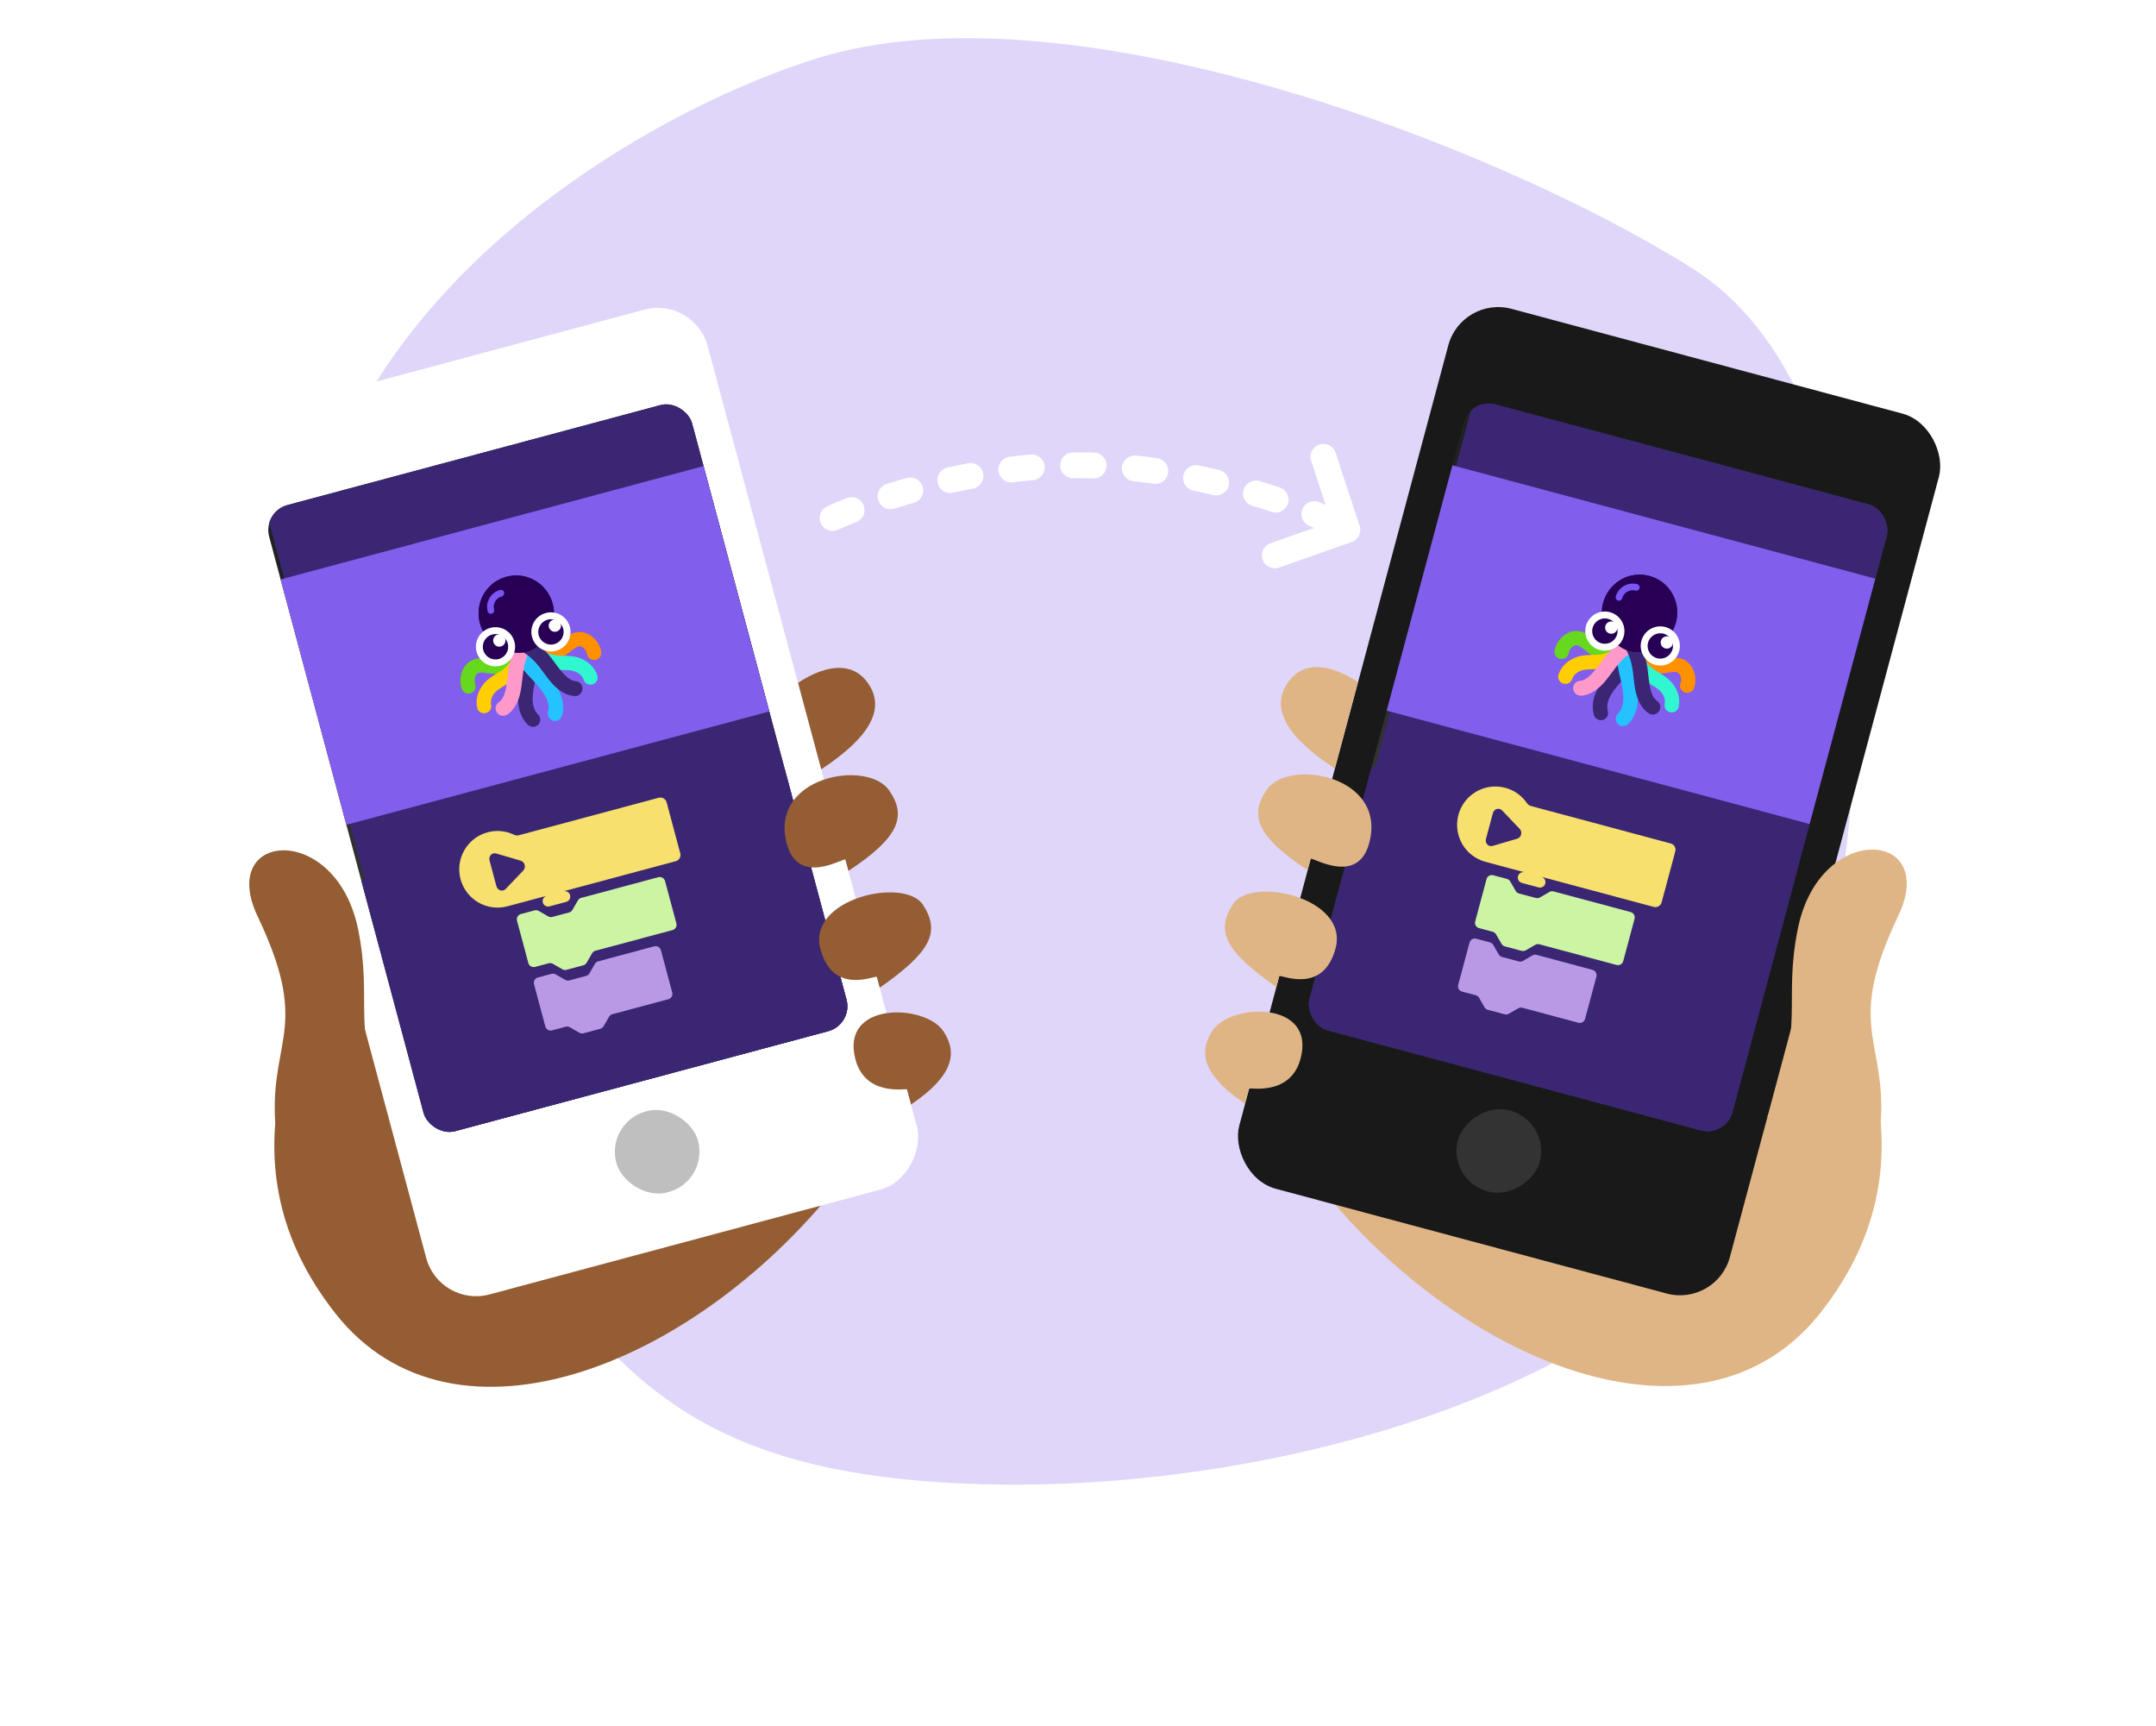 <svg width="376" height="301" viewBox="0 0 376 301" fill="none" xmlns="http://www.w3.org/2000/svg">
<path d="M294.945 46.666C259.83 24.703 185.497 -3.354 142.323 10.218C103.676 22.367 26.383 70.153 61.099 151.146C93.113 225.833 106.14 253.611 160.657 258.207C218.299 263.066 295.745 241.044 310.659 197.462C329.982 140.993 330.06 68.628 294.945 46.666Z" fill="#825EED" fill-opacity="0.25"/>
<path d="M145.198 90.321C145.198 90.321 164.969 81.127 187.999 81.127C211.029 81.127 230.801 90.321 230.801 90.321" stroke="white" stroke-width="4.5" stroke-linecap="round" stroke-dasharray="3.6 7.2"/>
<path d="M230.801 79.655L234.973 92.397L222.321 96.836" stroke="white" stroke-width="4.5" stroke-linecap="round" stroke-linejoin="round"/>
<path d="M58.468 228.981C37.743 202.643 52.251 176.23 60.758 161.928L147.213 205.202C122.003 237.987 79.193 255.319 58.468 228.981Z" fill="#945D33"/>
<rect width="88.581" height="158.836" rx="9" transform="matrix(-0.966 0.259 0.259 0.966 121.091 51.657)" fill="white"/>
<rect x="105.586" y="195.679" width="14.764" height="14.606" rx="7.303" transform="rotate(-15 105.586 195.679)" fill="#BFBFBF"/>
<g filter="url(#filter0_i_295_7084)">
<g clip-path="url(#clip0_295_7084)">
<rect x="45.777" y="89.23" width="76.363" height="113.018" rx="4.5" transform="rotate(-15 45.777 89.23)" fill="url(#paint0_linear_295_7084)"/>
<rect x="46.296" y="88.719" width="90" height="133.2" transform="rotate(-15 46.296 88.719)" fill="#3A2673"/>
<rect x="48.923" y="101.037" width="76.363" height="44.291" transform="rotate(-15 48.923 101.037)" fill="#825EED"/>
<rect x="62.995" y="153.566" width="90" height="52.2" transform="rotate(-15 62.995 153.566)" fill="#3A2673"/>
<path fill-rule="evenodd" clip-rule="evenodd" d="M88.496 158.027L88.543 158.014L117.843 150.163C118.443 150.003 118.799 149.386 118.638 148.785L116.256 139.895C116.095 139.294 115.478 138.938 114.878 139.099L90.487 145.635C90.202 145.711 89.901 145.669 89.635 145.542C88.251 144.881 86.634 144.691 85.037 145.119C81.477 146.073 79.364 149.736 80.32 153.3C81.275 156.865 84.935 158.981 88.496 158.027ZM95.338 156.194C94.516 156.414 94.371 157.517 95.107 157.942C95.326 158.069 95.587 158.103 95.832 158.038L98.751 157.255C98.996 157.19 99.204 157.03 99.331 156.81C99.756 156.074 99.078 155.191 98.257 155.411L95.338 156.194ZM85.375 150.038C85.172 149.282 85.811 148.603 86.527 148.813L90.807 150.069C91.528 150.28 91.784 151.234 91.265 151.778L88.186 155.005C87.671 155.545 86.778 155.276 86.576 154.521L85.375 150.038Z" fill="#F7E06E"/>
<path d="M100.786 157C100.912 156.78 101.121 156.62 101.365 156.555L114.814 152.951C115.323 152.815 115.846 153.117 115.983 153.626L117.959 161.002C118.096 161.512 117.793 162.035 117.284 162.172L103.836 165.775C103.591 165.841 103.383 166.001 103.256 166.22L102.302 167.873C102.175 168.092 101.967 168.252 101.722 168.318L98.798 169.101C98.553 169.167 98.293 169.133 98.073 169.006L96.42 168.051C96.201 167.925 95.94 167.891 95.696 167.956L93.312 168.595C92.802 168.731 92.279 168.429 92.143 167.92L90.166 160.544C90.03 160.035 90.332 159.511 90.841 159.375L93.225 158.736C93.47 158.67 93.73 158.705 93.95 158.831L95.603 159.786C95.822 159.912 96.083 159.947 96.327 159.881L99.251 159.098C99.496 159.032 99.705 158.872 99.831 158.653L100.786 157Z" fill="#CCF5A3"/>
<path d="M103.75 168.064C103.877 167.845 104.085 167.685 104.33 167.62L114.09 165.004C114.599 164.868 115.123 165.17 115.259 165.679L117.236 173.055C117.372 173.565 117.07 174.088 116.561 174.224L106.8 176.84C106.556 176.905 106.347 177.065 106.221 177.284L105.266 178.938C105.14 179.157 104.931 179.317 104.687 179.383L101.762 180.166C101.518 180.232 101.257 180.197 101.038 180.071L99.385 179.116C99.165 178.99 98.905 178.955 98.66 179.021L96.276 179.66C95.767 179.796 95.244 179.494 95.107 178.985L93.131 171.609C92.994 171.099 93.296 170.576 93.806 170.439L96.19 169.801C96.434 169.735 96.695 169.769 96.914 169.896L98.567 170.851C98.787 170.977 99.047 171.011 99.292 170.946L102.216 170.162C102.461 170.097 102.669 169.937 102.796 169.718L103.75 168.064Z" fill="#B999E6"/>
<g clip-path="url(#clip1_295_7084)">
<path d="M82.035 120.906C81.413 121.073 80.767 120.734 80.538 120.129C79.899 118.41 80.519 116.243 81.942 115.328C83.137 114.563 84.412 114.755 85.457 114.92C86.036 115.009 86.569 115.089 86.969 115.004C87.478 114.912 87.945 114.497 88.217 113.935C89.002 112.302 88.843 109.966 87.884 108.711C87.511 108.232 87.1 107.942 86.74 107.927C86.042 107.892 85.505 107.302 85.561 106.598C85.597 105.899 86.187 105.363 86.891 105.419C87.976 105.484 89.028 106.092 89.869 107.156C91.423 109.141 91.71 112.533 90.486 115.017C89.871 116.294 88.735 117.198 87.448 117.455C86.601 117.615 85.792 117.498 85.05 117.385C84.194 117.259 83.64 117.185 83.279 117.415C82.882 117.677 82.621 118.526 82.872 119.214C83.112 119.861 82.796 120.591 82.149 120.831C82.118 120.884 82.077 120.895 82.035 120.906Z" fill="#66D81D"/>
<path d="M103.942 115.036C103.901 115.047 103.86 115.058 103.818 115.069C103.137 115.185 102.478 114.716 102.384 114.03C102.257 113.308 101.606 112.705 101.131 112.676C100.704 112.657 100.256 112.977 99.583 113.536C99.017 113.998 98.354 114.51 97.541 114.794C96.298 115.216 94.861 115.001 93.691 114.203C91.404 112.637 89.941 109.582 90.295 107.086C90.491 105.744 91.099 104.692 92.005 104.093C92.593 103.713 93.372 103.882 93.746 104.449C94.126 105.037 93.957 105.816 93.39 106.19C93.106 106.377 92.875 106.839 92.791 107.44C92.567 109.012 93.598 111.115 95.115 112.131C95.632 112.482 96.264 112.602 96.73 112.432C97.139 112.3 97.561 111.965 97.998 111.604C98.82 110.938 99.828 110.135 101.246 110.2C102.935 110.281 104.55 111.827 104.862 113.655C104.956 114.253 104.544 114.874 103.942 115.036Z" fill="#FF9000"/>
<path d="M84.75 124.314C84.729 124.319 84.688 124.331 84.667 124.336C83.992 124.472 83.318 124.031 83.202 123.35C82.814 121.32 83.858 119.572 84.956 118.611C85.516 118.127 86.088 117.774 86.661 117.42C87.12 117.142 87.558 116.869 87.923 116.571C88.56 116.044 89.094 115.301 89.46 114.425C89.73 113.774 90.455 113.491 91.1 113.741C91.751 114.011 92.034 114.736 91.784 115.381C91.273 116.629 90.495 117.705 89.528 118.498C88.999 118.928 88.463 119.25 87.947 119.566C87.447 119.856 86.993 120.155 86.592 120.485C86.017 120.995 85.454 121.879 85.647 122.85C85.805 123.52 85.393 124.142 84.75 124.314Z" fill="#FFCE00"/>
<path d="M103.296 119.344C102.653 119.517 102.001 119.158 101.787 118.526C101.47 117.588 100.539 117.104 99.786 116.95C99.269 116.844 98.732 116.832 98.154 116.831C97.549 116.815 96.924 116.805 96.25 116.697C95.017 116.493 93.825 115.945 92.738 115.125C92.179 114.697 92.082 113.922 92.511 113.363C92.939 112.803 93.713 112.707 94.273 113.135C95.028 113.711 95.862 114.088 96.677 114.225C97.163 114.295 97.658 114.318 98.195 114.33C98.868 114.35 99.534 114.349 100.266 114.509C101.719 114.786 103.502 115.798 104.155 117.736C104.374 118.389 104.032 119.103 103.379 119.322C103.338 119.333 103.317 119.339 103.296 119.344Z" fill="#31F7D1"/>
<path d="M93.261 126.703C92.846 126.814 92.37 126.697 92.036 126.364C89.837 124.13 90.226 120.935 90.798 118.425C90.837 118.236 90.89 118.022 90.95 117.828C91.436 115.741 91.908 113.769 91.163 112.235C90.861 111.604 91.103 110.85 91.734 110.547C92.364 110.245 93.118 110.488 93.421 111.118C94.559 113.459 93.952 116.09 93.413 118.391C93.374 118.579 93.321 118.794 93.282 118.982C92.612 121.874 92.785 123.518 93.856 124.609C94.344 125.101 94.336 125.904 93.844 126.391C93.638 126.535 93.448 126.653 93.261 126.703Z" fill="#3A2673"/>
<path d="M97.12 125.669C96.912 125.725 96.694 125.739 96.474 125.664C95.804 125.488 95.396 124.797 95.573 124.127C95.954 122.646 95.288 121.157 93.256 118.967C93.129 118.823 92.975 118.664 92.847 118.52C91.224 116.776 89.368 114.828 89.204 112.226C89.151 111.529 89.683 110.941 90.38 110.888C91.077 110.835 91.664 111.366 91.718 112.064C91.84 113.765 93.214 115.242 94.699 116.801C94.847 116.939 94.98 117.104 95.129 117.242C96.879 119.13 98.814 121.702 98.047 124.731C97.909 125.213 97.555 125.552 97.12 125.669Z" fill="#24C3FF"/>
<path d="M88.071 124.759C87.531 124.904 86.939 124.684 86.628 124.19C86.243 123.581 86.433 122.797 87.041 122.411C87.578 122.09 88.005 121.197 88.241 120C88.36 119.367 88.433 118.725 88.515 118.036C88.597 117.347 88.668 116.617 88.813 115.911C89.158 114.129 89.849 112.476 90.847 111.141C91.27 110.561 92.081 110.433 92.661 110.855C93.241 111.278 93.369 112.089 92.947 112.669C92.177 113.698 91.637 114.999 91.368 116.405C91.243 117.016 91.192 117.653 91.104 118.321C91.027 119.031 90.935 119.767 90.802 120.514C90.413 122.464 89.593 123.884 88.433 124.618C88.293 124.677 88.174 124.731 88.071 124.759Z" fill="#FF99CA"/>
<path d="M100.626 121.328C100.501 121.361 100.371 121.374 100.236 121.366C98.865 121.31 97.45 120.511 96.132 118.996C95.649 118.437 95.201 117.845 94.774 117.248C94.385 116.707 94.001 116.188 93.587 115.721C92.652 114.637 91.533 113.781 90.352 113.274C89.696 112.983 89.402 112.217 89.693 111.561C89.984 110.905 90.75 110.611 91.406 110.902C92.918 111.564 94.364 112.644 95.554 114.015C96.031 114.554 96.458 115.151 96.874 115.707C97.29 116.263 97.679 116.803 98.093 117.27C98.895 118.189 99.707 118.728 100.338 118.759C101.057 118.789 101.614 119.373 101.584 120.093C101.569 120.697 101.165 121.183 100.626 121.328Z" fill="#3A2673"/>
<path d="M96.397 105.296C97.347 108.843 95.064 112.768 91.827 113.635C88.674 114.48 84.651 112.245 83.7 108.698C82.75 105.15 84.778 101.516 88.325 100.566C91.873 99.615 95.446 101.748 96.397 105.296Z" fill="#270056"/>
<path d="M96.397 105.296C97.347 108.843 95.064 112.768 91.827 113.635C88.674 114.48 84.651 112.245 83.7 108.698C82.75 105.15 84.778 101.516 88.325 100.566C91.873 99.615 95.446 101.748 96.397 105.296Z" fill="#270056"/>
<path d="M85.761 107.012C85.45 107.095 85.134 106.913 85.051 106.602C84.617 104.984 85.589 103.3 87.207 102.867C87.519 102.783 87.834 102.966 87.918 103.277C88.001 103.588 87.819 103.904 87.508 103.987C86.512 104.254 85.899 105.285 86.171 106.302C86.255 106.613 86.072 106.929 85.761 107.012Z" fill="#7C56F4"/>
<path d="M85.532 109.474C83.706 109.963 82.628 111.831 83.117 113.656C83.606 115.482 85.495 116.554 87.299 116.071C89.104 115.587 90.203 113.714 89.714 111.889C89.225 110.063 87.337 108.99 85.532 109.474Z" fill="white"/>
<path d="M86.988 114.909C88.168 114.593 88.868 113.38 88.552 112.2C88.236 111.02 87.023 110.319 85.843 110.635C84.663 110.952 83.962 112.165 84.279 113.345C84.595 114.525 85.808 115.225 86.988 114.909Z" fill="#270056"/>
<path d="M87.358 112.72C87.93 112.566 88.27 111.977 88.117 111.404C87.963 110.832 87.375 110.492 86.802 110.645C86.229 110.799 85.889 111.387 86.043 111.96C86.196 112.533 86.785 112.873 87.358 112.72Z" fill="white"/>
<path d="M95.199 106.883C93.373 107.372 92.295 109.24 92.784 111.066C93.273 112.891 95.162 113.964 96.967 113.48C98.771 112.997 99.87 111.124 99.381 109.298C98.892 107.472 97.025 106.394 95.199 106.883Z" fill="white"/>
<path d="M96.656 112.319C97.836 112.003 98.536 110.79 98.22 109.61C97.903 108.43 96.691 107.729 95.51 108.046C94.33 108.362 93.63 109.575 93.946 110.755C94.262 111.935 95.475 112.635 96.656 112.319Z" fill="#270056"/>
<path d="M97.046 110.124C97.619 109.97 97.959 109.382 97.805 108.809C97.652 108.236 97.063 107.896 96.49 108.049C95.917 108.203 95.577 108.792 95.731 109.365C95.884 109.938 96.473 110.277 97.046 110.124Z" fill="white"/>
</g>
</g>
</g>
<path d="M155.032 137.776C158.138 142.193 156.96 145.937 147.968 151.847L147.434 149.854C146.763 149.742 139.182 154.479 137.213 147.132C134.061 135.364 151.209 132.34 155.032 137.776Z" fill="#945D33"/>
<path d="M151.649 119.539C154.059 123.477 152.214 128.227 143.222 134.136L139.188 119.081C139.188 119.081 147.572 112.877 151.649 119.539Z" fill="#945D33"/>
<path d="M160.933 157.728C164.128 162.567 162.217 166.063 153.425 172.215L152.916 170.317C152.247 170.18 145.217 173.465 143.082 165.495C140.709 156.639 157.738 152.89 160.933 157.728Z" fill="#945D33"/>
<path d="M164.478 179.747C167.089 183.582 166.254 187.585 158.883 192.583L158.172 189.926C157.616 189.823 150.889 191.087 149.189 184.74C146.465 174.574 161.264 175.026 164.478 179.747Z" fill="#945D33"/>
<path d="M44.944 159.813C53.968 178.741 47.462 181.011 47.937 194.587C48.412 208.163 57.991 195.471 67.761 194.809C60.912 179.299 65.126 175.039 62.441 161.976C58.589 143.238 37.822 144.875 44.944 159.813Z" fill="#945D33"/>
<path d="M317.532 228.847C338.257 202.508 323.749 176.095 315.242 161.793L228.787 205.067C253.997 237.852 296.807 255.185 317.532 228.847Z" fill="#E0B585"/>
<rect x="254.908" y="51.522" width="88.581" height="158.836" rx="9" transform="rotate(15 254.908 51.522)" fill="#191919"/>
<rect width="14.764" height="14.606" rx="7.303" transform="matrix(-0.966 -0.259 -0.259 0.966 270.413 195.544)" fill="#333333"/>
<g filter="url(#filter1_i_295_7084)">
<g clip-path="url(#clip2_295_7084)">
<rect x="256.461" y="69.331" width="76.363" height="113.018" rx="4.5" transform="rotate(15 256.461 69.331)" fill="url(#paint1_linear_295_7084)"/>
<rect x="257.166" y="69.148" width="90" height="133.2" transform="rotate(15 257.166 69.148)" fill="#3A2673"/>
<rect x="253.282" y="81.128" width="76.363" height="44.291" transform="rotate(15 253.282 81.128)" fill="#825EED"/>
<rect x="239.204" y="133.656" width="90" height="52.2" transform="rotate(15 239.204 133.656)" fill="#3A2673"/>
<path fill-rule="evenodd" clip-rule="evenodd" d="M259.058 150.27L259.115 150.285L288.405 158.133C289.005 158.294 289.622 157.938 289.783 157.338L292.165 148.447C292.326 147.847 291.97 147.23 291.37 147.069L266.978 140.533C266.694 140.457 266.454 140.27 266.287 140.027C265.419 138.762 264.114 137.79 262.517 137.362C258.956 136.408 255.296 138.524 254.34 142.088C253.385 145.653 255.497 149.316 259.058 150.27ZM265.899 152.103C265.078 151.883 264.401 152.766 264.826 153.502C264.952 153.722 265.161 153.882 265.405 153.947L268.325 154.73C268.57 154.795 268.83 154.761 269.05 154.634C269.786 154.208 269.64 153.106 268.819 152.886L265.899 152.103ZM260.35 141.79C260.552 141.034 261.445 140.766 261.96 141.306L265.039 144.533C265.558 145.077 265.302 146.03 264.581 146.242L260.301 147.498C259.585 147.708 258.946 147.029 259.149 146.273L260.35 141.79Z" fill="#F7E06E"/>
<path d="M270.215 155.525C270.434 155.399 270.695 155.364 270.939 155.43L284.388 159.033C284.897 159.17 285.199 159.693 285.063 160.202L283.086 167.578C282.95 168.088 282.426 168.39 281.917 168.253L268.469 164.65C268.224 164.584 267.964 164.619 267.744 164.745L266.091 165.7C265.872 165.826 265.611 165.861 265.367 165.795L262.443 165.012C262.198 164.946 261.99 164.786 261.863 164.567L260.908 162.914C260.782 162.694 260.573 162.534 260.329 162.469L257.945 161.83C257.435 161.694 257.133 161.17 257.27 160.661L259.246 153.285C259.383 152.776 259.906 152.473 260.415 152.61L262.799 153.249C263.044 153.314 263.252 153.474 263.379 153.693L264.333 155.347C264.46 155.566 264.669 155.726 264.913 155.791L267.837 156.575C268.082 156.641 268.342 156.606 268.562 156.48L270.215 155.525Z" fill="#CCF5A3"/>
<path d="M267.25 166.589C267.469 166.463 267.73 166.428 267.974 166.494L277.735 169.109C278.244 169.245 278.546 169.769 278.41 170.278L276.433 177.654C276.297 178.163 275.773 178.466 275.264 178.329L265.504 175.714C265.259 175.648 264.999 175.683 264.78 175.809L263.126 176.764C262.907 176.89 262.646 176.925 262.402 176.859L259.478 176.076C259.233 176.01 259.025 175.85 258.898 175.631L257.944 173.978C257.817 173.758 257.608 173.598 257.364 173.533L254.98 172.894C254.471 172.758 254.168 172.234 254.305 171.725L256.281 164.349C256.418 163.84 256.941 163.537 257.45 163.674L259.834 164.313C260.079 164.378 260.287 164.538 260.414 164.757L261.369 166.411C261.495 166.63 261.704 166.79 261.948 166.855L264.872 167.639C265.117 167.705 265.378 167.67 265.597 167.544L267.25 166.589Z" fill="#B999E6"/>
<g clip-path="url(#clip3_295_7084)">
<path d="M272.024 114.893C271.401 114.726 271.011 114.11 271.115 113.471C271.422 111.663 273.042 110.096 274.732 110.015C276.15 109.951 277.157 110.754 277.98 111.419C278.437 111.786 278.859 112.122 279.247 112.248C279.734 112.423 280.346 112.298 280.862 111.947C282.359 110.925 283.389 108.822 283.186 107.256C283.103 106.655 282.892 106.198 282.588 106.006C282 105.626 281.831 104.847 282.231 104.265C282.611 103.677 283.39 103.508 283.972 103.909C284.879 104.507 285.486 105.56 285.683 106.902C286.037 109.398 284.589 112.479 282.286 114.018C281.116 114.817 279.68 115.032 278.437 114.61C277.623 114.325 276.981 113.82 276.395 113.351C275.716 112.814 275.274 112.473 274.846 112.492C274.372 112.52 273.721 113.124 273.594 113.846C273.478 114.527 272.84 115 272.159 114.885C272.107 114.915 272.065 114.904 272.024 114.893Z" fill="#66D81D"/>
<path d="M293.931 120.763C293.889 120.752 293.848 120.74 293.806 120.729C293.159 120.489 292.822 119.754 293.083 119.113C293.334 118.424 293.072 117.576 292.676 117.314C292.315 117.083 291.767 117.137 290.905 117.284C290.184 117.402 289.354 117.513 288.507 117.353C287.22 117.097 286.083 116.192 285.469 114.916C284.272 112.416 284.532 109.039 286.086 107.054C286.927 105.99 287.979 105.382 289.064 105.317C289.763 105.282 290.353 105.818 290.394 106.496C290.429 107.195 289.893 107.785 289.215 107.826C288.876 107.846 288.444 108.131 288.071 108.609C287.091 109.858 286.932 112.195 287.738 113.834C288.01 114.396 288.498 114.816 288.986 114.902C289.407 114.992 289.939 114.913 290.498 114.818C291.543 114.653 292.818 114.461 294.013 115.226C295.436 116.141 296.061 118.287 295.417 120.027C295.199 120.591 294.532 120.924 293.931 120.763Z" fill="#FF9000"/>
<path d="M272.67 119.202C272.649 119.196 272.608 119.185 272.587 119.179C271.934 118.96 271.571 118.24 271.811 117.593C272.49 115.64 274.268 114.649 275.7 114.366C276.426 114.227 277.099 114.207 277.771 114.187C278.308 114.175 278.824 114.158 279.289 114.082C280.104 113.945 280.939 113.568 281.693 112.992C282.253 112.564 283.022 112.681 283.456 113.22C283.884 113.779 283.767 114.548 283.228 114.982C282.162 115.808 280.949 116.35 279.716 116.554C279.042 116.662 278.417 116.673 277.812 116.688C277.234 116.689 276.692 116.722 276.18 116.807C275.427 116.961 274.497 117.445 274.179 118.383C273.98 119.041 273.313 119.374 272.67 119.202Z" fill="#FFCE00"/>
<path d="M291.216 124.171C290.573 123.999 290.188 123.362 290.319 122.708C290.512 121.737 289.949 120.852 289.374 120.342C288.979 119.992 288.52 119.713 288.019 119.423C287.504 119.107 286.967 118.786 286.438 118.355C285.472 117.562 284.714 116.492 284.182 115.238C283.912 114.587 284.216 113.868 284.866 113.598C285.517 113.328 286.236 113.631 286.506 114.282C286.872 115.158 287.406 115.902 288.044 116.428C288.429 116.732 288.847 116.999 289.306 117.278C289.878 117.631 290.456 117.964 291.01 118.468C292.13 119.435 293.168 121.203 292.764 123.207C292.628 123.882 291.974 124.33 291.299 124.193C291.258 124.182 291.237 124.177 291.216 124.171Z" fill="#31F7D1"/>
<path d="M278.847 125.526C278.432 125.415 278.078 125.075 277.956 124.62C277.168 121.585 279.102 119.013 280.853 117.125C280.981 116.981 281.134 116.822 281.283 116.684C282.747 115.12 284.142 113.648 284.264 111.947C284.318 111.249 284.905 110.717 285.602 110.771C286.299 110.824 286.831 111.411 286.778 112.109C286.593 114.705 284.752 116.68 283.134 118.403C283.007 118.547 282.853 118.706 282.726 118.85C280.699 121.019 280.028 122.529 280.409 124.01C280.585 124.68 280.178 125.371 279.508 125.547C279.258 125.569 279.033 125.576 278.847 125.526Z" fill="#3A2673"/>
<path d="M282.705 126.56C282.498 126.505 282.302 126.407 282.148 126.233C281.656 125.745 281.649 124.943 282.137 124.451C283.207 123.359 283.375 121.737 282.711 118.824C282.672 118.636 282.618 118.421 282.58 118.233C282.046 115.911 281.413 113.295 282.572 110.96C282.874 110.329 283.629 110.087 284.259 110.389C284.89 110.692 285.132 111.446 284.83 112.076C284.085 113.611 284.536 115.578 285.043 117.67C285.102 117.864 285.135 118.073 285.195 118.266C285.767 120.777 286.156 123.972 283.977 126.212C283.617 126.56 283.141 126.677 282.705 126.56Z" fill="#24C3FF"/>
<path d="M275.324 121.247C274.784 121.103 274.381 120.617 274.36 120.033C274.33 119.314 274.887 118.729 275.606 118.699C276.232 118.689 277.049 118.13 277.851 117.211C278.27 116.723 278.654 116.203 279.07 115.648C279.486 115.092 279.913 114.495 280.391 113.956C281.581 112.585 283.005 111.499 284.538 110.842C285.194 110.551 285.96 110.845 286.251 111.502C286.542 112.158 286.248 112.924 285.592 113.215C284.411 113.721 283.292 114.578 282.357 115.661C281.943 116.128 281.58 116.654 281.17 117.188C280.748 117.765 280.301 118.356 279.812 118.937C278.5 120.431 277.079 121.251 275.708 121.306C275.558 121.288 275.428 121.275 275.324 121.247Z" fill="#FF99CA"/>
<path d="M287.912 124.553C287.788 124.52 287.669 124.466 287.556 124.391C286.396 123.658 285.57 122.258 285.186 120.288C285.048 119.561 284.956 118.825 284.885 118.095C284.818 117.432 284.745 116.79 284.62 116.178C284.352 114.772 283.811 113.471 283.042 112.442C282.619 111.862 282.747 111.052 283.327 110.629C283.908 110.206 284.718 110.335 285.141 110.915C286.119 112.244 286.831 113.902 287.176 115.685C287.32 116.39 287.391 117.121 287.473 117.81C287.556 118.499 287.623 119.162 287.748 119.773C287.983 120.97 288.416 121.842 288.947 122.185C289.555 122.57 289.745 123.355 289.36 123.963C289.044 124.479 288.452 124.698 287.912 124.553Z" fill="#3A2673"/>
<path d="M292.266 108.555C291.315 112.102 287.375 114.359 284.139 113.492C280.986 112.647 278.619 108.7 279.57 105.153C280.52 101.605 284.094 99.472 287.641 100.423C291.189 101.373 293.216 105.007 292.266 108.555Z" fill="#270056"/>
<path d="M292.266 108.555C291.315 112.102 287.375 114.359 284.139 113.492C280.986 112.647 278.619 108.7 279.57 105.153C280.52 101.605 284.094 99.472 287.641 100.423C291.189 101.373 293.216 105.007 292.266 108.555Z" fill="#270056"/>
<path d="M282.197 104.723C281.886 104.64 281.704 104.324 281.787 104.013C282.221 102.395 283.904 101.423 285.522 101.856C285.834 101.94 286.016 102.255 285.932 102.566C285.849 102.878 285.533 103.06 285.222 102.976C284.226 102.71 283.18 103.296 282.907 104.313C282.824 104.624 282.508 104.806 282.197 104.723Z" fill="#7C56F4"/>
<path d="M280.767 106.741C278.942 106.252 277.074 107.33 276.585 109.155C276.096 110.981 277.195 112.854 278.999 113.338C280.804 113.821 282.693 112.749 283.182 110.923C283.671 109.098 282.572 107.224 280.767 106.741Z" fill="white"/>
<path d="M279.311 112.176C280.491 112.492 281.704 111.792 282.02 110.612C282.337 109.432 281.636 108.219 280.456 107.902C279.276 107.586 278.063 108.286 277.747 109.467C277.431 110.647 278.131 111.86 279.311 112.176Z" fill="#270056"/>
<path d="M280.726 110.465C281.298 110.619 281.887 110.279 282.041 109.706C282.194 109.133 281.854 108.544 281.281 108.391C280.709 108.237 280.12 108.577 279.966 109.15C279.813 109.723 280.153 110.312 280.726 110.465Z" fill="white"/>
<path d="M290.434 109.331C288.609 108.842 286.741 109.92 286.252 111.746C285.763 113.572 286.862 115.445 288.667 115.928C290.472 116.412 292.36 115.339 292.849 113.514C293.338 111.688 292.26 109.821 290.434 109.331Z" fill="white"/>
<path d="M288.978 114.766C290.158 115.083 291.371 114.382 291.687 113.202C292.003 112.022 291.303 110.809 290.123 110.493C288.943 110.177 287.73 110.877 287.414 112.057C287.097 113.237 287.798 114.45 288.978 114.766Z" fill="#270056"/>
<path d="M290.413 113.061C290.986 113.214 291.575 112.875 291.728 112.302C291.882 111.729 291.542 111.14 290.969 110.986C290.396 110.833 289.807 111.173 289.654 111.746C289.5 112.319 289.84 112.907 290.413 113.061Z" fill="white"/>
</g>
</g>
</g>
<path d="M220.968 137.642C217.861 142.059 219.039 145.803 228.032 151.712L228.566 149.719C229.237 149.608 236.818 154.344 238.786 146.998C241.939 135.23 224.791 132.205 220.968 137.642Z" fill="#E0B585"/>
<path d="M224.35 119.404C221.94 123.342 223.786 128.092 232.778 134.001L236.812 118.946C236.812 118.946 228.427 112.742 224.35 119.404Z" fill="#E0B585"/>
<path d="M215.067 157.594C211.872 162.432 213.783 165.928 222.575 172.08L223.083 170.182C223.753 170.045 230.782 173.331 232.918 165.36C235.29 156.505 218.262 152.755 215.067 157.594Z" fill="#E0B585"/>
<path d="M211.522 179.612C208.911 183.447 209.746 187.45 217.116 192.448L217.828 189.792C218.383 189.689 225.11 190.952 226.811 184.605C229.535 174.439 214.736 174.891 211.522 179.612Z" fill="#E0B585"/>
<path d="M331.056 159.679C322.031 178.606 328.538 180.876 328.063 194.452C327.587 208.028 318.009 195.337 308.239 194.675C315.088 179.164 310.874 174.904 313.559 161.841C317.41 143.104 338.178 144.74 331.056 159.679Z" fill="#E0B585"/>
<defs>
<filter id="filter0_i_295_7084" x="45.777" y="69.466" width="103.012" height="128.931" filterUnits="userSpaceOnUse" color-interpolation-filters="sRGB">
<feFlood flood-opacity="0" result="BackgroundImageFix"/>
<feBlend mode="normal" in="SourceGraphic" in2="BackgroundImageFix" result="shape"/>
<feColorMatrix in="SourceAlpha" type="matrix" values="0 0 0 0 0 0 0 0 0 0 0 0 0 0 0 0 0 0 127 0" result="hardAlpha"/>
<feOffset/>
<feGaussianBlur stdDeviation="2.25"/>
<feComposite in2="hardAlpha" operator="arithmetic" k2="-1" k3="1"/>
<feColorMatrix type="matrix" values="0 0 0 0 0 0 0 0 0 0 0 0 0 0 0 0 0 0 0.05 0"/>
<feBlend mode="normal" in2="shape" result="effect1_innerShadow_295_7084"/>
</filter>
<filter id="filter1_i_295_7084" x="227.21" y="69.331" width="103.012" height="128.931" filterUnits="userSpaceOnUse" color-interpolation-filters="sRGB">
<feFlood flood-opacity="0" result="BackgroundImageFix"/>
<feBlend mode="normal" in="SourceGraphic" in2="BackgroundImageFix" result="shape"/>
<feColorMatrix in="SourceAlpha" type="matrix" values="0 0 0 0 0 0 0 0 0 0 0 0 0 0 0 0 0 0 127 0" result="hardAlpha"/>
<feOffset/>
<feGaussianBlur stdDeviation="2.25"/>
<feComposite in2="hardAlpha" operator="arithmetic" k2="-1" k3="1"/>
<feColorMatrix type="matrix" values="0 0 0 0 0 0 0 0 0 0 0 0 0 0 0 0 0 0 0.05 0"/>
<feBlend mode="normal" in2="shape" result="effect1_innerShadow_295_7084"/>
</filter>
<linearGradient id="paint0_linear_295_7084" x1="114.766" y1="129.045" x2="50.92" y2="97.646" gradientUnits="userSpaceOnUse">
<stop stop-color="#282828"/>
<stop offset="0.516" stop-color="#3E3E3E"/>
<stop offset="1" stop-color="#212121"/>
</linearGradient>
<linearGradient id="paint1_linear_295_7084" x1="325.449" y1="109.146" x2="261.604" y2="77.747" gradientUnits="userSpaceOnUse">
<stop stop-color="#282828"/>
<stop offset="0.516" stop-color="#3E3E3E"/>
<stop offset="1" stop-color="#212121"/>
</linearGradient>
<clipPath id="clip0_295_7084">
<rect x="45.777" y="89.23" width="76.363" height="113.018" rx="4.5" transform="rotate(-15 45.777 89.23)" fill="white"/>
</clipPath>
<clipPath id="clip1_295_7084">
<rect width="27.491" height="27.491" fill="white" transform="translate(74.898 103.563) rotate(-15)"/>
</clipPath>
<clipPath id="clip2_295_7084">
<rect x="256.461" y="69.331" width="76.363" height="113.018" rx="4.5" transform="rotate(15 256.461 69.331)" fill="white"/>
</clipPath>
<clipPath id="clip3_295_7084">
<rect width="27.491" height="27.491" fill="white" transform="translate(274.514 96.305) rotate(15)"/>
</clipPath>
</defs>
</svg>
